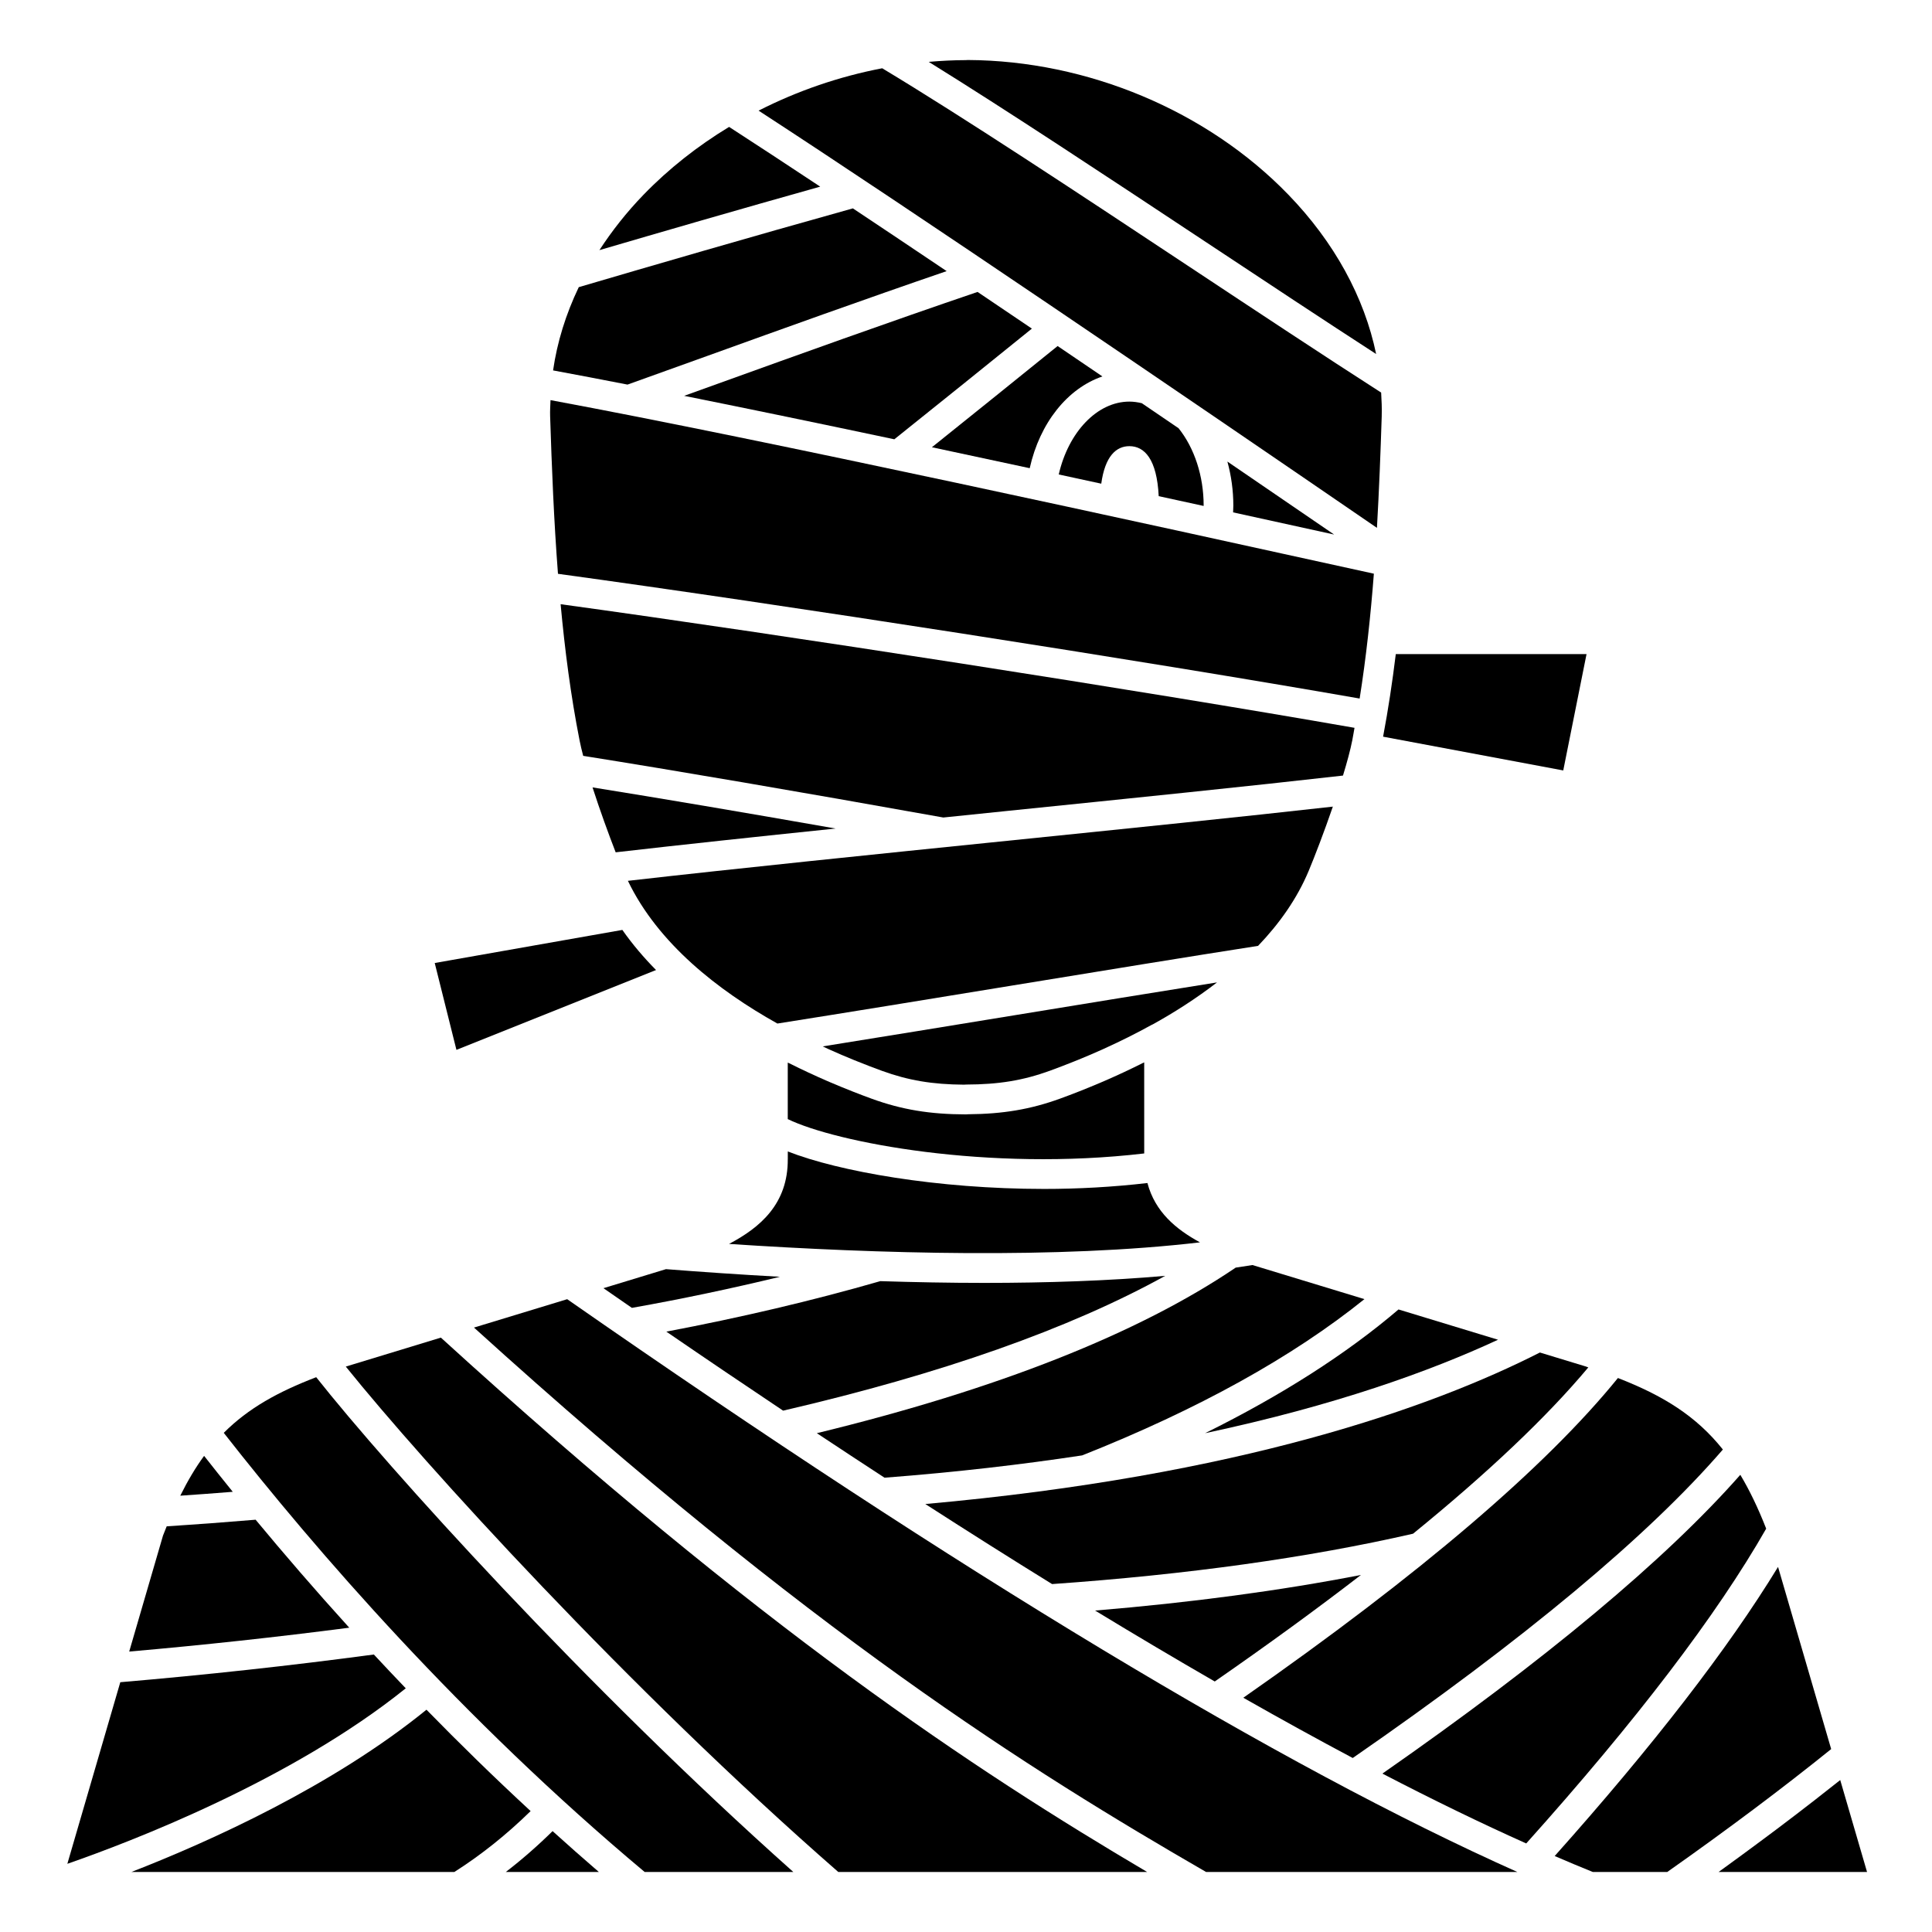 <?xml version="1.0" encoding="UTF-8"?>
<!-- Uploaded to: SVG Repo, www.svgrepo.com, Generator: SVG Repo Mixer Tools -->
<svg fill="#000000" width="800px" height="800px" version="1.1" viewBox="144 144 512 512" xmlns="http://www.w3.org/2000/svg">
 <g>
  <path d="m452.8 482.11c-15.102 1.328-31.43 1.871-47.984 1.871-9.176 0-18.406-0.18-27.531-0.465-18.047 5.203-37.094 9.664-56.699 13.379 10.547 7.234 20.836 14.18 30.945 20.941 41.945-9.727 75.902-21.711 101.27-35.727z"/>
  <path d="m430.79 529.69c30.688-12.172 55.77-26.086 74.801-41.41l-29.676-9.031c-1.453 0.242-2.953 0.461-4.445 0.684-25.824 17.492-63.129 32.234-111 43.875 6.062 4.019 12.043 7.953 17.941 11.797 19.102-1.465 36.477-3.5 52.383-5.914z"/>
  <path d="m510.17 254.2c0.066-2.055-0.031-4.109-0.152-6.164-15.27-9.801-32.781-21.398-51.309-33.668-29.277-19.391-59.473-39.379-80.914-52.277-11.406 2.18-22.488 5.996-32.762 11.227 41.242 26.824 110.14 73.734 163.87 110.57 0.578-10.008 0.957-19.949 1.27-29.688z"/>
  <path d="m514.62 491.02c-13.805 11.785-30.98 22.754-51.262 32.793 34.445-7.328 59.66-16.43 77.637-24.77z"/>
  <path d="m311.46 490.6c13.383-2.379 26.473-5.148 39.227-8.238-10.594-0.586-20.754-1.281-30.195-2.023l-16.57 5.043c2.527 1.75 5.035 3.492 7.539 5.219z"/>
  <path d="m508.69 237.82c-3.117-15.031-11.055-29.621-23.273-42.242-21.5-22.211-53.219-35.523-84.945-35.676-0.168 0.02-0.34 0.031-0.512 0.031-3.281 0.004-6.566 0.18-9.836 0.461 20.695 12.82 47.176 30.355 72.938 47.414 16.273 10.781 31.77 21.039 45.629 30.012z"/>
  <path d="m497.56 285.66c-9.113-6.242-18.641-12.758-28.289-19.344 1.016 3.727 1.574 7.66 1.574 11.664 0 0.582-0.031 1.195-0.059 1.805 9.328 2.047 18.328 4.023 26.773 5.875z"/>
  <path d="m564.45 317.34h-50.551c-0.895 7.344-2 14.648-3.363 21.887l47.742 8.949z"/>
  <path d="m447.23 425.54c-0.125 0.062-0.262 0.117-0.387 0.18-3.434 1.723-6.781 3.277-9.992 4.672-0.348 0.148-0.695 0.301-1.043 0.449-3.91 1.668-7.606 3.121-10.891 4.312-7.785 2.824-15.102 4.07-24.379 4.137-0.176 0.023-0.355 0.035-0.531 0.035h-0.008c-9.543-0.016-17.008-1.254-24.957-4.141-3.273-1.188-6.957-2.637-10.852-4.293-0.367-0.156-0.73-0.312-1.098-0.473-3.172-1.375-6.481-2.914-9.867-4.609-0.148-0.074-0.312-0.141-0.461-0.215v14.977c12.684 6.188 53.121 13.961 94.465 9.105l-0.004-24.137z"/>
  <path d="m465.92 589.61c14.141-9.805 27.059-19.219 38.742-28.227-21.367 4.148-44.938 7.316-70.453 9.43 10.934 6.652 21.484 12.895 31.711 18.797z"/>
  <path d="m412.68 413.08c-17.309 2.828-34.801 5.691-50.645 8.227 0.469 0.215 0.922 0.449 1.398 0.66 0.152 0.07 0.316 0.145 0.469 0.211 2.09 0.941 4.215 1.848 6.371 2.727 0.34 0.137 0.656 0.266 0.992 0.395 2.129 0.855 4.277 1.688 6.469 2.484 6.996 2.539 13.34 3.609 21.777 3.664 0.16-0.02 0.328-0.031 0.492-0.031 8.68-0.02 15.121-1.082 22.238-3.664 2.195-0.801 4.359-1.637 6.5-2.496 0.32-0.125 0.625-0.246 0.949-0.379 2.176-0.887 4.32-1.801 6.426-2.75 0.121-0.055 0.246-0.113 0.371-0.168 4.43-2.008 8.703-4.141 12.781-6.398 0.066-0.039 0.141-0.051 0.211-0.082 5.781-3.203 11.586-6.918 17.047-11.133-15.883 2.527-34.434 5.559-53.848 8.734z"/>
  <path d="m365.45 363.57c-24.883-4.367-46.41-8.012-64.422-10.902 1.93 5.988 4.234 12.324 6.133 17.203 17.324-1.992 37.336-4.129 58.289-6.301z"/>
  <path d="m473.49 593.92c10.016 5.691 19.695 11.027 29 15.969 45.352-31.371 78.316-58.848 98.09-81.75-7.129-8.953-15.91-14.316-27.812-18.953-19.145 23.609-52.508 52.086-99.277 84.734z"/>
  <path d="m552.09 502.43c-28.633 14.551-79.566 32.699-162.87 40.152 11.523 7.418 22.723 14.496 33.59 21.211 35.777-2.504 67.957-6.992 95.668-13.348 19.871-16.172 35.426-30.914 46.445-44.074-0.293-0.098-0.562-0.195-0.855-0.297z"/>
  <path d="m352.77 451.17c0.074 11.852-7.297 18.129-15.57 22.484 39.445 2.617 87.289 3.996 124.81-0.418-6.379-3.465-11.91-8.086-13.93-15.723-9.129 1.062-18.363 1.566-27.375 1.566-28.316 0-54.383-4.621-67.926-9.93l-0.004 2.019z"/>
  <path d="m350.02 415.25c18.43-2.914 40.062-6.445 61.391-9.938 24.609-4.027 47.848-7.82 65.992-10.648 5.598-5.848 10.297-12.438 13.395-19.832 1.598-3.816 4.106-10.348 6.422-17.07-23.75 2.676-54.184 5.785-86.34 9.066-35.207 3.594-71.445 7.289-100.48 10.602 7.981 16.598 23.879 29.035 39.617 37.82z"/>
  <path d="m410.08 358.99c33.766-3.445 65.648-6.699 89.824-9.457 1.07-3.504 1.957-6.766 2.469-9.367 0.215-1.09 0.383-2.191 0.586-3.285-56.77-9.934-150.43-24.52-210.39-32.762 1.125 12.145 2.688 24.25 5.023 36.086 0.242 1.23 0.57 2.617 0.961 4.102 24.867 3.961 56.914 9.441 95.434 16.34 5.363-0.562 10.738-1.109 16.09-1.656z"/>
  <path d="m235.83 506.1c-0.062 0.02-0.121 0.043-0.188 0.062 20.766 25.797 74.836 85.309 130.51 133.93h81.852c-45.723-26.984-102.25-64.246-187.17-141.61z"/>
  <path d="m278.05 640.09h24.648c-4.168-3.59-8.25-7.199-12.258-10.824-3.961 3.902-8.098 7.516-12.391 10.824z"/>
  <path d="m257.02 597.09c-24.871 20.211-57.125 34.793-78.184 43h85.578c7.141-4.535 13.906-9.961 20.207-16.133-9.719-8.98-18.93-17.988-27.602-26.867z"/>
  <path d="m227.8 508.97c-10.086 3.871-17.977 8.207-24.5 14.75 24.383 31.148 62.902 75.664 111.55 116.38h39.395c-55.16-49.129-107.58-107.28-126.45-131.13z"/>
  <path d="m243.07 582.46c-21.969 2.949-44.539 5.41-67.191 7.344l-14.031 48.125c16.625-5.773 59.32-22.07 89.684-46.512-2.883-3.008-5.715-5.996-8.461-8.957z"/>
  <path d="m605.2 534.84c-19.828 22.508-51.699 49.105-94.852 79.18 13.508 7.016 26.203 13.176 38.117 18.512 29.176-32.539 50.555-60.582 63.594-83.422-2.148-5.484-4.41-10.188-6.859-14.27z"/>
  <path d="m269.61 495.82c89.707 81.305 147.17 117.2 194.01 144.27h82.492c-62.59-27.941-147.12-78.879-251.8-151.79z"/>
  <path d="m615.2 559.25c-13.199 21.633-33.078 47.355-59.191 76.617 3.426 1.477 6.797 2.894 10.086 4.223h19.75c16.008-11.27 30.578-22.203 43.434-32.566z"/>
  <path d="m631.68 615.73c-1.531 1.219-3.129 2.465-4.707 3.699-0.656 0.516-1.301 1.027-1.965 1.547-3.242 2.523-6.582 5.078-10.004 7.656-0.844 0.633-1.707 1.273-2.562 1.914-2.809 2.102-5.68 4.215-8.602 6.348-0.922 0.672-1.832 1.34-2.762 2.012-0.551 0.398-1.082 0.793-1.637 1.191h39.344z"/>
  <path d="m211.74 546.74c-8.078 0.68-16.113 1.277-23.566 1.754-0.328 0.82-0.656 1.598-0.977 2.453l-8.957 30.734c19.641-1.715 39.184-3.836 58.316-6.324-9.086-10.016-17.371-19.641-24.816-28.617z"/>
  <path d="m462.98 277.98c0-7.801-2.43-15.227-6.652-20.5-3.238-2.207-6.484-4.418-9.738-6.629-1.094-0.262-2.199-0.422-3.293-0.422-8.539 0-16.156 8.09-18.719 19.309 3.789 0.82 7.516 1.625 11.266 2.441 1-7.266 3.938-9.941 7.453-9.941 4.016 0 7.289 3.441 7.773 13.25 3.988 0.871 8.004 1.742 11.902 2.594 0.004-0.031 0.008-0.07 0.008-0.102z"/>
  <path d="m334.23 245.69c-3.035 1.094-5.984 2.156-8.922 3.211 17.242 3.461 36.207 7.394 55.695 11.516 12.172-9.742 24.508-19.66 36.457-29.332-4.856-3.285-9.652-6.523-14.395-9.719-23.891 8.125-47.734 16.715-68.836 24.324z"/>
  <path d="m436.15 243.76c-3.965-2.691-7.934-5.391-11.871-8.059-10.898 8.82-22.141 17.871-33.312 26.824 8.617 1.836 17.285 3.691 25.918 5.551 2.68-12.031 10.031-21.168 19.266-24.316z"/>
  <path d="m337.22 177.63c-8.348 5.059-16.016 11.094-22.695 17.996-4.492 4.641-8.355 9.566-11.672 14.66 16.082-4.711 36.754-10.715 58.512-16.824-8.852-5.867-16.949-11.176-24.145-15.832z"/>
  <path d="m198.09 529.82c-2.254 3.07-4.34 6.578-6.316 10.555 4.504-0.309 9.184-0.652 13.91-1.031-2.672-3.297-5.188-6.461-7.594-9.523z"/>
  <path d="m317.86 401.07c-3.262-3.305-6.273-6.844-8.93-10.633l-49.723 8.77 5.754 23.02z"/>
  <path d="m331.56 238.28c19.465-7.019 41.266-14.875 63.312-22.43-8.637-5.805-16.949-11.371-24.848-16.629-27.762 7.746-54.367 15.508-72.645 20.879-3.434 7.164-5.727 14.566-6.809 22.062 6.121 1.129 12.711 2.391 19.727 3.758 6.781-2.422 13.883-4.977 21.262-7.641z"/>
  <path d="m504.32 329.12c1.73-10.926 2.918-22.016 3.769-33.086-61.852-13.605-161.24-35.434-218.2-45.996-0.043 1.398-0.148 2.797-0.102 4.195 0.441 13.664 0.996 27.738 2.082 41.832 59.941 8.215 155.03 23.008 212.45 33.055z"/>
 </g>
</svg>